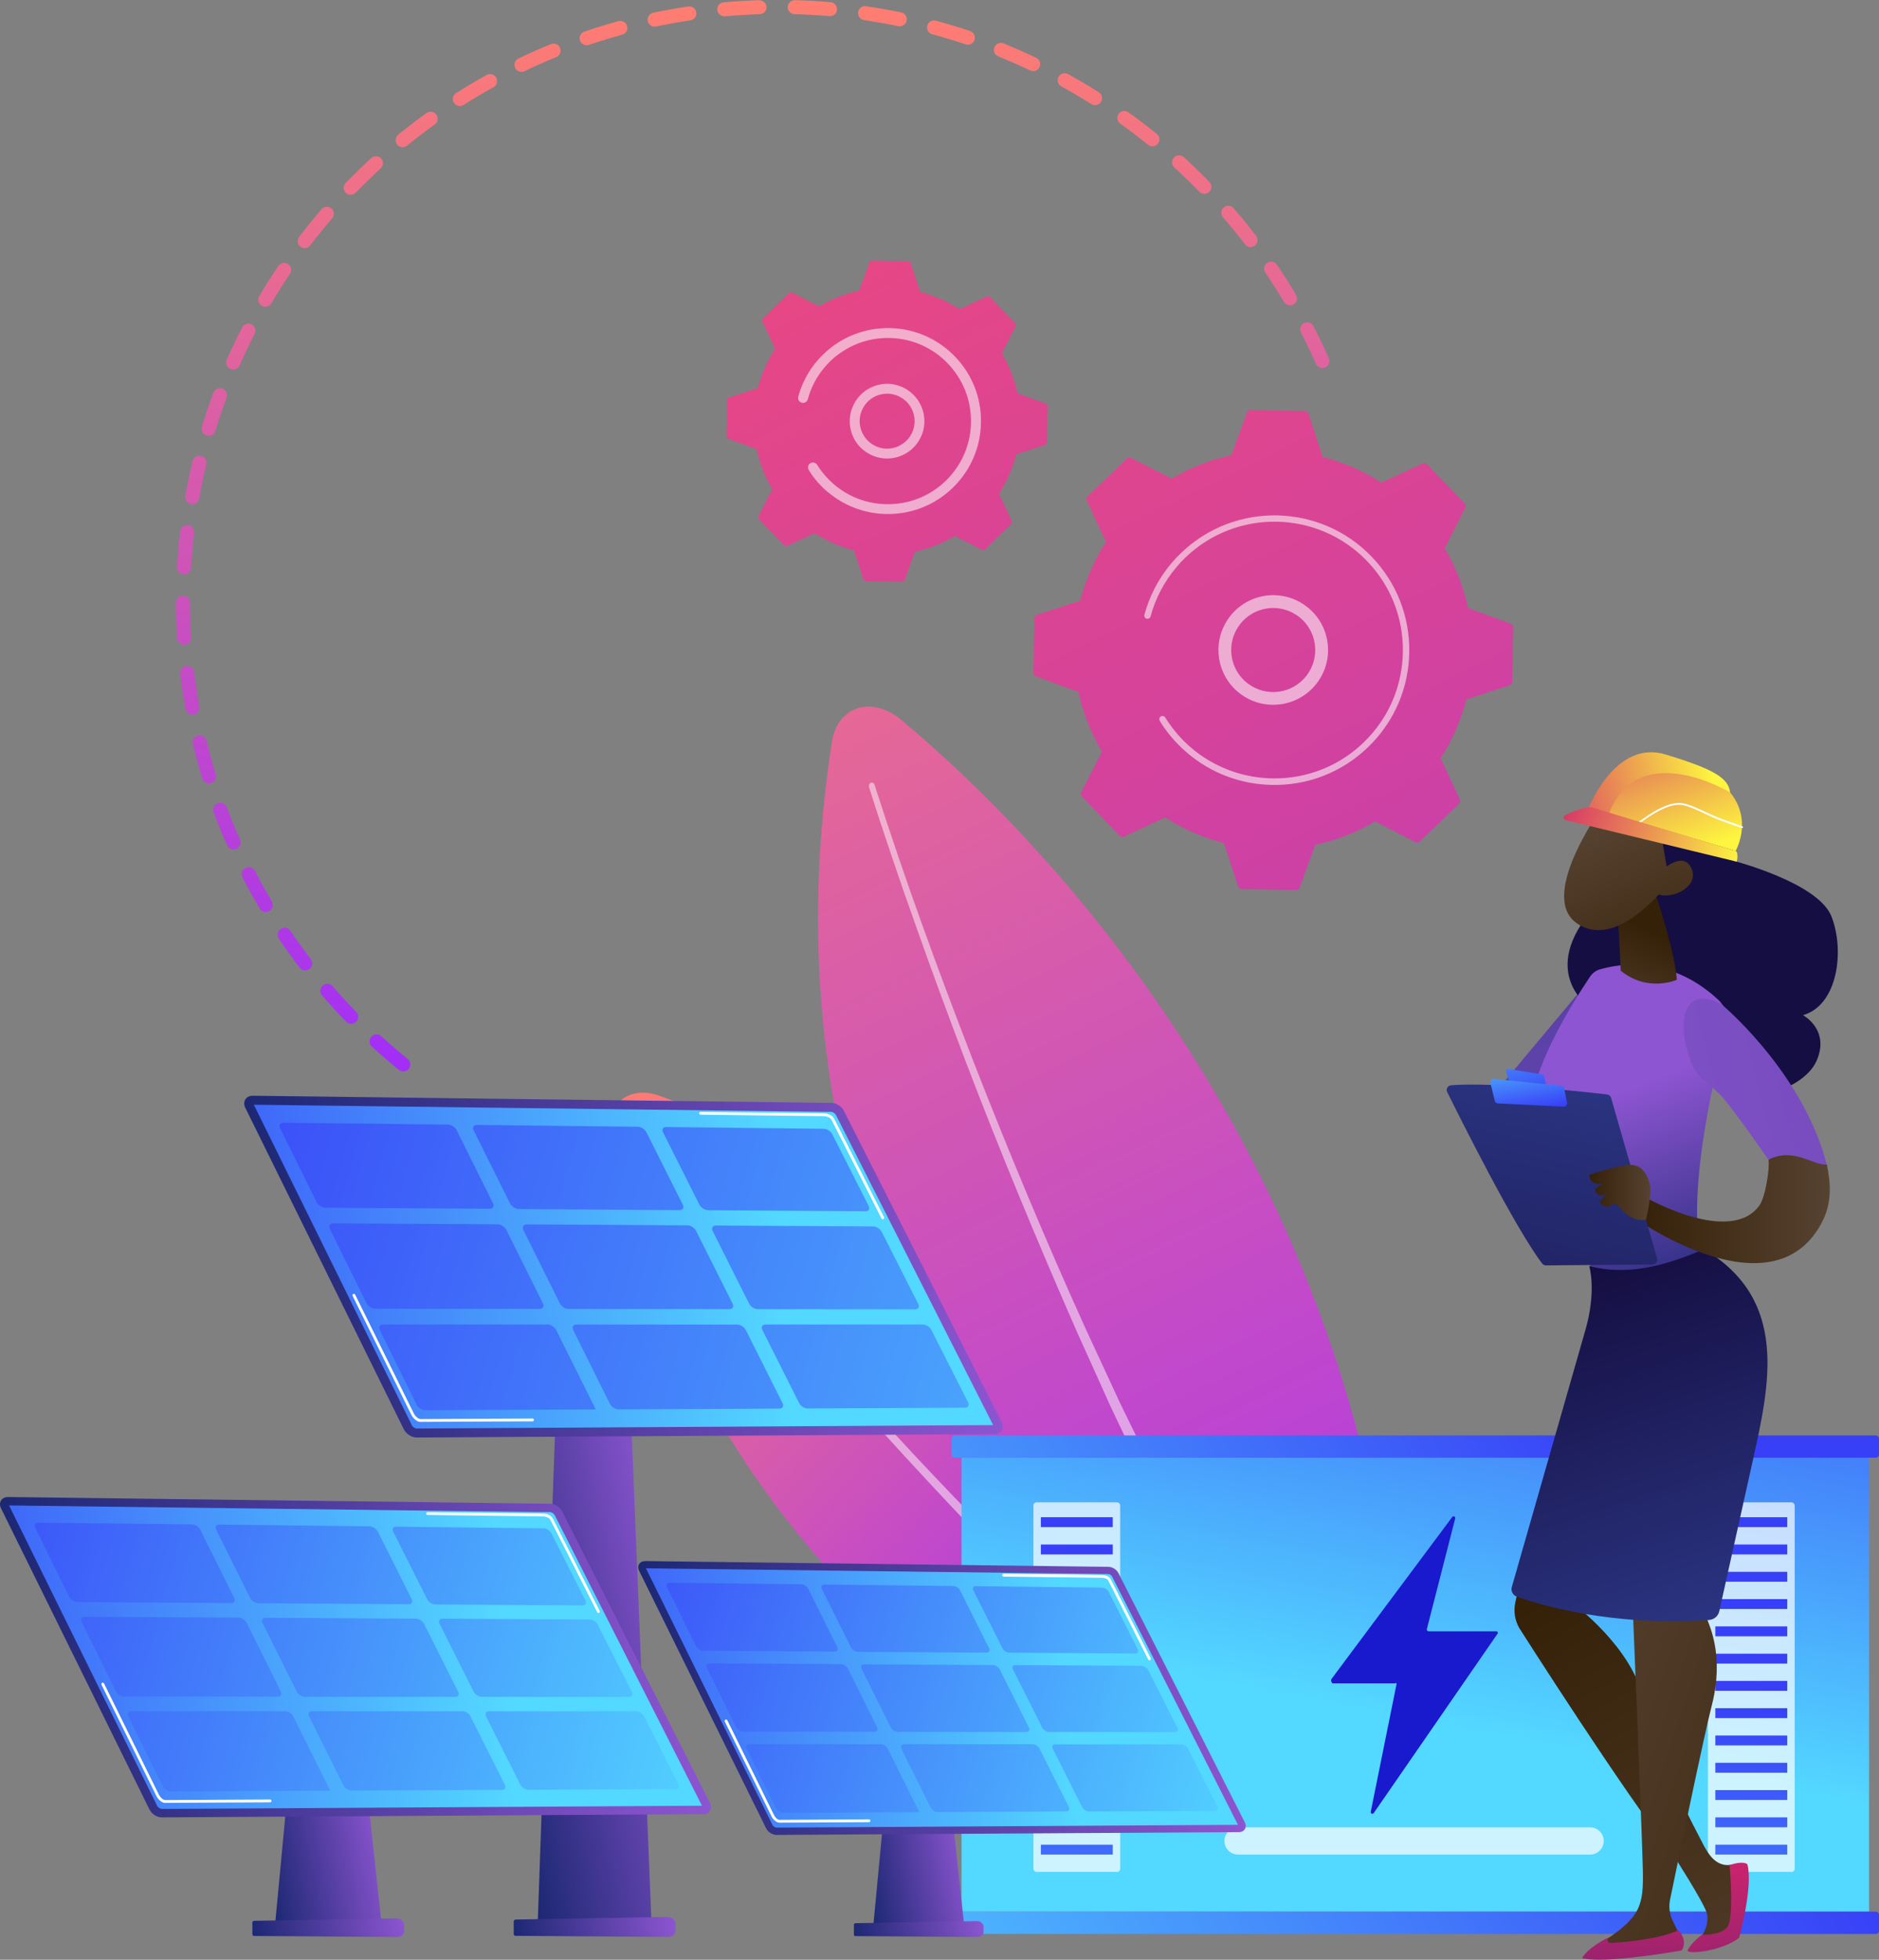 <?xml version="1.0" encoding="UTF-8"?><svg id="Layer_2" xmlns="http://www.w3.org/2000/svg" xmlns:xlink="http://www.w3.org/1999/xlink" viewBox="0 0 267.88 279.31"><rect x="0" y="0" width="267.88" height="279.31" fill="#808080" stroke="none"/><defs><style>.cls-1{fill:url(#linear-gradient);}.cls-2,.cls-3,.cls-4,.cls-5{fill:#fff;}.cls-6{fill:#1919ce;}.cls-7{fill:url(#linear-gradient-8);}.cls-8{fill:url(#linear-gradient-9);}.cls-9{fill:url(#linear-gradient-3);}.cls-10{fill:url(#linear-gradient-4);}.cls-11{fill:url(#linear-gradient-2);}.cls-12{fill:url(#linear-gradient-6);}.cls-13{fill:url(#linear-gradient-7);}.cls-14{fill:url(#linear-gradient-5);}.cls-15{fill:url(#linear-gradient-59);}.cls-16{fill:url(#linear-gradient-57);}.cls-17{fill:url(#linear-gradient-58);}.cls-18{fill:url(#linear-gradient-55);}.cls-19{fill:url(#linear-gradient-56);}.cls-20{fill:url(#linear-gradient-53);}.cls-21{fill:url(#linear-gradient-54);}.cls-22{fill:url(#linear-gradient-51);}.cls-23{fill:url(#linear-gradient-52);}.cls-24{fill:url(#linear-gradient-50);}.cls-25{fill:url(#linear-gradient-70);}.cls-26{fill:url(#linear-gradient-68);}.cls-27{fill:url(#linear-gradient-67);}.cls-28{fill:url(#linear-gradient-69);}.cls-29{fill:url(#linear-gradient-64);}.cls-30{fill:url(#linear-gradient-63);}.cls-31{fill:url(#linear-gradient-66);}.cls-32{fill:url(#linear-gradient-65);}.cls-33{fill:url(#linear-gradient-60);}.cls-34{fill:url(#linear-gradient-62);}.cls-35{fill:url(#linear-gradient-61);}.cls-36{fill:url(#linear-gradient-41);}.cls-37{fill:url(#linear-gradient-40);}.cls-38{fill:url(#linear-gradient-43);}.cls-39{fill:url(#linear-gradient-42);}.cls-40{fill:url(#linear-gradient-45);}.cls-41{fill:url(#linear-gradient-46);}.cls-42{fill:url(#linear-gradient-44);}.cls-43{fill:url(#linear-gradient-49);}.cls-44{fill:url(#linear-gradient-47);}.cls-45{fill:url(#linear-gradient-48);}.cls-46{fill:url(#linear-gradient-14);}.cls-47{fill:url(#linear-gradient-18);}.cls-48{fill:url(#linear-gradient-22);}.cls-49{fill:url(#linear-gradient-20);}.cls-50{fill:url(#linear-gradient-21);}.cls-51{fill:url(#linear-gradient-23);}.cls-52{fill:url(#linear-gradient-15);}.cls-53{fill:url(#linear-gradient-19);}.cls-54{fill:url(#linear-gradient-16);}.cls-55{fill:url(#linear-gradient-17);}.cls-56{fill:url(#linear-gradient-13);}.cls-57{fill:url(#linear-gradient-12);}.cls-58{fill:url(#linear-gradient-10);}.cls-59{fill:url(#linear-gradient-11);}.cls-60{fill:url(#linear-gradient-27);}.cls-61{fill:url(#linear-gradient-24);}.cls-62{fill:url(#linear-gradient-26);}.cls-63{fill:url(#linear-gradient-38);}.cls-64{fill:url(#linear-gradient-35);}.cls-65{fill:url(#linear-gradient-37);}.cls-66{fill:url(#linear-gradient-34);}.cls-67{fill:url(#linear-gradient-39);}.cls-68{fill:url(#linear-gradient-36);}.cls-69{fill:url(#linear-gradient-25);}.cls-70{fill:url(#linear-gradient-28);}.cls-71{fill:url(#linear-gradient-29);}.cls-72{fill:url(#linear-gradient-33);}.cls-73{fill:url(#linear-gradient-30);}.cls-74{fill:url(#linear-gradient-32);}.cls-75{fill:url(#linear-gradient-31);}.cls-3{opacity:.56;}.cls-4{opacity:.5;}.cls-5{opacity:.7;}</style><linearGradient id="linear-gradient" x1="-3356.83" y1="-697.8" x2="-3359.27" y2="-578.11" gradientTransform="translate(2901.69 -1795.85) rotate(-46.47)" gradientUnits="userSpaceOnUse"><stop offset="0" stop-color="#ff7e71"/><stop offset="1" stop-color="#a22ef8"/></linearGradient><linearGradient id="linear-gradient-2" x1="-2759.16" y1="-255.89" x2="-2756.2" y2="-524.03" gradientTransform="translate(2783.78 -729.35) rotate(-26.61)" gradientUnits="userSpaceOnUse"><stop offset="0" stop-color="#a22ef8"/><stop offset="1" stop-color="#ff7e71"/></linearGradient><linearGradient id="linear-gradient-3" x1="200.88" y1="244.81" x2="216.43" y2="162.8" gradientUnits="userSpaceOnUse"><stop offset="0" stop-color="#53d8ff"/><stop offset="1" stop-color="#3840f7"/></linearGradient><linearGradient id="linear-gradient-4" x1="90.71" y1="267.19" x2="224.86" y2="193.49" xlink:href="#linear-gradient-3"/><linearGradient id="linear-gradient-5" x1="119.35" y1="319.32" x2="253.5" y2="245.62" xlink:href="#linear-gradient-3"/><linearGradient id="linear-gradient-6" x1="150.68" y1="317.89" x2="152.8" y2="242.6" xlink:href="#linear-gradient-3"/><linearGradient id="linear-gradient-7" x1="150.79" y1="317.9" x2="152.91" y2="242.6" xlink:href="#linear-gradient-3"/><linearGradient id="linear-gradient-8" x1="150.89" y1="317.9" x2="153.02" y2="242.6" xlink:href="#linear-gradient-3"/><linearGradient id="linear-gradient-9" x1="151" y1="317.9" x2="153.12" y2="242.61" xlink:href="#linear-gradient-3"/><linearGradient id="linear-gradient-10" x1="151.11" y1="317.9" x2="153.23" y2="242.61" xlink:href="#linear-gradient-3"/><linearGradient id="linear-gradient-11" x1="151.22" y1="317.91" x2="153.34" y2="242.61" xlink:href="#linear-gradient-3"/><linearGradient id="linear-gradient-12" x1="151.33" y1="317.91" x2="153.45" y2="242.62" xlink:href="#linear-gradient-3"/><linearGradient id="linear-gradient-13" x1="151.44" y1="317.91" x2="153.56" y2="242.62" xlink:href="#linear-gradient-3"/><linearGradient id="linear-gradient-14" x1="151.55" y1="317.92" x2="153.67" y2="242.62" xlink:href="#linear-gradient-3"/><linearGradient id="linear-gradient-15" x1="151.66" y1="317.92" x2="153.78" y2="242.62" xlink:href="#linear-gradient-3"/><linearGradient id="linear-gradient-16" x1="151.77" y1="317.92" x2="153.89" y2="242.63" xlink:href="#linear-gradient-3"/><linearGradient id="linear-gradient-17" x1="151.88" y1="317.93" x2="154" y2="242.63" xlink:href="#linear-gradient-3"/><linearGradient id="linear-gradient-18" x1="151.99" y1="317.93" x2="154.11" y2="242.63" xlink:href="#linear-gradient-3"/><linearGradient id="linear-gradient-19" x1="246.83" y1="317.89" x2="248.95" y2="242.6" xlink:href="#linear-gradient-3"/><linearGradient id="linear-gradient-20" x1="246.94" y1="317.9" x2="249.06" y2="242.6" xlink:href="#linear-gradient-3"/><linearGradient id="linear-gradient-21" x1="247.05" y1="317.9" x2="249.17" y2="242.6" xlink:href="#linear-gradient-3"/><linearGradient id="linear-gradient-22" x1="247.16" y1="317.9" x2="249.28" y2="242.61" xlink:href="#linear-gradient-3"/><linearGradient id="linear-gradient-23" x1="247.27" y1="317.9" x2="249.39" y2="242.61" xlink:href="#linear-gradient-3"/><linearGradient id="linear-gradient-24" x1="247.38" y1="317.91" x2="249.5" y2="242.61" xlink:href="#linear-gradient-3"/><linearGradient id="linear-gradient-25" x1="247.49" y1="317.91" x2="249.61" y2="242.62" xlink:href="#linear-gradient-3"/><linearGradient id="linear-gradient-26" x1="247.6" y1="317.91" x2="249.72" y2="242.62" xlink:href="#linear-gradient-3"/><linearGradient id="linear-gradient-27" x1="247.7" y1="317.92" x2="249.83" y2="242.62" xlink:href="#linear-gradient-3"/><linearGradient id="linear-gradient-28" x1="247.81" y1="317.92" x2="249.94" y2="242.62" xlink:href="#linear-gradient-3"/><linearGradient id="linear-gradient-29" x1="247.92" y1="317.92" x2="250.04" y2="242.63" xlink:href="#linear-gradient-3"/><linearGradient id="linear-gradient-30" x1="248.03" y1="317.93" x2="250.15" y2="242.63" xlink:href="#linear-gradient-3"/><linearGradient id="linear-gradient-31" x1="248.14" y1="317.93" x2="250.26" y2="242.63" xlink:href="#linear-gradient-3"/><linearGradient id="linear-gradient-32" x1="2641.54" y1="-3535.02" x2="2402.77" y2="-3639.85" gradientTransform="translate(-4045.78 1231.71) rotate(40.3)" gradientUnits="userSpaceOnUse"><stop offset="0" stop-color="#a737d5"/><stop offset="1" stop-color="#ef497a"/></linearGradient><linearGradient id="linear-gradient-33" x1="2614.25" y1="-3508.58" x2="2375.47" y2="-3613.41" xlink:href="#linear-gradient-32"/><linearGradient id="linear-gradient-34" x1="-4930.54" y1="229.45" x2="-4900.68" y2="235.96" gradientTransform="translate(-4832.41) rotate(-180) scale(1 -1)" gradientUnits="userSpaceOnUse"><stop offset="0" stop-color="#8d55d1"/><stop offset="1" stop-color="#1c2873"/></linearGradient><linearGradient id="linear-gradient-35" x1="-4928.33" y1="272.32" x2="-4905.96" y2="277.2" xlink:href="#linear-gradient-34"/><linearGradient id="linear-gradient-36" x1="-4943.74" y1="178.7" x2="-4844.2" y2="185.72" gradientTransform="translate(-4832.41) rotate(-180) scale(1 -1)" xlink:href="#linear-gradient-3"/><linearGradient id="linear-gradient-37" x1="-4975.38" y1="180.53" x2="-4867.23" y2="180.53" xlink:href="#linear-gradient-34"/><linearGradient id="linear-gradient-38" x1="15.91" y1="160.66" x2="206.05" y2="213.39" gradientUnits="userSpaceOnUse"><stop offset="0" stop-color="#3840f7"/><stop offset="1" stop-color="#53d8ff"/></linearGradient><linearGradient id="linear-gradient-39" x1="-4969.68" y1="260.92" x2="-4954.6" y2="264.21" xlink:href="#linear-gradient-34"/><linearGradient id="linear-gradient-40" x1="-4972.33" y1="273.07" x2="-4954.42" y2="276.98" xlink:href="#linear-gradient-34"/><linearGradient id="linear-gradient-41" x1="-4984.67" y1="240.54" x2="-4904.95" y2="246.16" gradientTransform="translate(-4832.41) rotate(-180) scale(1 -1)" xlink:href="#linear-gradient-3"/><linearGradient id="linear-gradient-42" x1="-5010" y1="242" x2="-4923.4" y2="242" xlink:href="#linear-gradient-34"/><linearGradient id="linear-gradient-43" x1="75.86" y1="226.09" x2="182.27" y2="255.6" xlink:href="#linear-gradient-38"/><linearGradient id="linear-gradient-44" x1="-4886.58" y1="258.34" x2="-4868.93" y2="262.19" xlink:href="#linear-gradient-34"/><linearGradient id="linear-gradient-45" x1="-4889.68" y1="272.56" x2="-4868.71" y2="277.13" xlink:href="#linear-gradient-34"/><linearGradient id="linear-gradient-46" x1="-4904.12" y1="234.48" x2="-4810.82" y2="241.06" gradientTransform="translate(-4832.41) rotate(-180) scale(1 -1)" xlink:href="#linear-gradient-3"/><linearGradient id="linear-gradient-47" x1="-4933.77" y1="236.19" x2="-4832.41" y2="236.19" xlink:href="#linear-gradient-34"/><linearGradient id="linear-gradient-48" x1="-17.45" y1="217.62" x2="106.92" y2="252.11" xlink:href="#linear-gradient-38"/><linearGradient id="linear-gradient-49" x1="107.31" y1="0" x2="107.31" y2="152.7" gradientTransform="matrix(1, 0, 0, 1, 0, 0)" xlink:href="#linear-gradient"/><linearGradient id="linear-gradient-50" x1="-916.65" y1="192.56" x2="-621.69" y2="117" gradientTransform="translate(-70.15 -602.43) rotate(-122.56) scale(1 -1)" xlink:href="#linear-gradient-34"/><linearGradient id="linear-gradient-51" x1="-3171.48" y1="804.18" x2="-3305.22" y2="828.8" gradientTransform="translate(16104.69 1900.71) rotate(17.57)" gradientUnits="userSpaceOnUse"><stop offset="0" stop-color="#2b3582"/><stop offset="1" stop-color="#150e42"/></linearGradient><linearGradient id="linear-gradient-52" x1="8257.12" y1="962.34" x2="8241.08" y2="991.84" gradientTransform="translate(8545.7 229.12) rotate(-172.84) scale(1 -1)" xlink:href="#linear-gradient-34"/><linearGradient id="linear-gradient-53" x1="-15495.72" y1="2884.78" x2="-15493.71" y2="2870.49" gradientTransform="translate(15914.14 1704.39) rotate(16.22)" gradientUnits="userSpaceOnUse"><stop offset="0" stop-color="#564230"/><stop offset="1" stop-color="#352008"/></linearGradient><linearGradient id="linear-gradient-54" x1="-15673.63" y1="3092.04" x2="-15654.8" y2="3113.69" gradientTransform="translate(16104.69 1900.71) rotate(17.57)" gradientUnits="userSpaceOnUse"><stop offset="0" stop-color="#564230"/><stop offset="1" stop-color="#352008"/></linearGradient><linearGradient id="linear-gradient-55" x1="-15640.45" y1="3060.93" x2="-15665.16" y2="3090.3" xlink:href="#linear-gradient-51"/><linearGradient id="linear-gradient-56" x1="-15668.93" y1="3087.95" x2="-15650.1" y2="3109.59" xlink:href="#linear-gradient-54"/><linearGradient id="linear-gradient-57" x1="8367.02" y1="353.03" x2="8405.76" y2="284.65" gradientTransform="translate(8628.56 21.79) rotate(-179.46) scale(1 -1)" gradientUnits="userSpaceOnUse"><stop offset="0" stop-color="#564230"/><stop offset="1" stop-color="#352008"/></linearGradient><linearGradient id="linear-gradient-58" x1="8412.15" y1="303.01" x2="8344.46" y2="324.66" gradientTransform="translate(8628.56 21.79) rotate(-179.46) scale(1 -1)" xlink:href="#linear-gradient-54"/><linearGradient id="linear-gradient-59" x1="8384.36" y1="289.54" x2="8401.73" y2="239.15" gradientTransform="translate(8628.56 21.79) rotate(-179.46) scale(1 -1)" xlink:href="#linear-gradient-51"/><linearGradient id="linear-gradient-60" x1="8316.27" y1="1665.16" x2="8331.26" y2="1646.52" gradientTransform="translate(8668.56 1070.01) rotate(-162.26) scale(1 -1)" gradientUnits="userSpaceOnUse"><stop offset="0" stop-color="#fdf53f"/><stop offset="1" stop-color="#d93c65"/></linearGradient><linearGradient id="linear-gradient-61" x1="8316.8" y1="1652.03" x2="8337.59" y2="1664.43" xlink:href="#linear-gradient-60"/><linearGradient id="linear-gradient-62" x1="8308.75" y1="1663.68" x2="8334.2" y2="1663.68" xlink:href="#linear-gradient-60"/><linearGradient id="linear-gradient-63" x1="-825.17" y1="166.93" x2="-530.21" y2="91.37" gradientTransform="translate(1027.48)" xlink:href="#linear-gradient-34"/><linearGradient id="linear-gradient-64" x1="-1658.2" y1="172.34" x2="-1630.56" y2="172.34" gradientTransform="translate(-1397.35) rotate(-180) scale(1 -1)" gradientUnits="userSpaceOnUse"><stop offset="0" stop-color="#564230"/><stop offset="1" stop-color="#352008"/></linearGradient><linearGradient id="linear-gradient-65" x1="-1622.08" y1="152.96" x2="-1606.68" y2="217.15" gradientTransform="translate(-1397.35) rotate(-180) scale(1 -1)" xlink:href="#linear-gradient-51"/><linearGradient id="linear-gradient-66" x1="-1612.44" y1="142.84" x2="-1615.72" y2="157.25" gradientTransform="translate(-1397.35) rotate(-180) scale(1 -1)" xlink:href="#linear-gradient-3"/><linearGradient id="linear-gradient-67" x1="-1614.15" y1="148.89" x2="-1615.72" y2="158.3" gradientTransform="translate(-1397.35) rotate(-180) scale(1 -1)" xlink:href="#linear-gradient-3"/><linearGradient id="linear-gradient-68" x1="-1632.64" y1="169.94" x2="-1623.91" y2="169.94" gradientTransform="translate(-1397.35) rotate(-180) scale(1 -1)" xlink:href="#linear-gradient-54"/><linearGradient id="linear-gradient-69" x1="280.44" y1="334.41" x2="278.13" y2="369.8" gradientTransform="translate(-110.91 12.37) rotate(-14.4)" gradientUnits="userSpaceOnUse"><stop offset="0" stop-color="#cb236d"/><stop offset="1" stop-color="#4c246d"/></linearGradient><linearGradient id="linear-gradient-70" x1="233.6" y1="266.06" x2="231.29" y2="301.45" gradientTransform="matrix(1, 0, 0, 1, 0, 0)" xlink:href="#linear-gradient-69"/></defs><g id="Layer_1-2"><g><g><g><path class="cls-1" d="M94.09,156.19c-2.02-.74-3.99-.57-5.33,.45-1.34,1.02-1.9,2.77-1.51,4.75,14.11,72.54,78.01,99.4,101.56,106.94,2.1,.67,4.1,.36,5.36-.84,1.26-1.2,1.63-3.14,.99-5.22-21.97-71.18-79.66-98.29-101.06-106.08Z"/><path class="cls-4" d="M93.02,164.95c1.74,2.28,3.51,4.54,5.3,6.78l2.69,3.36,2.72,3.33c3.62,4.44,7.32,8.83,11.06,13.18,7.48,8.7,15.21,17.18,23.11,25.5l5.98,6.18c2.01,2.05,4.07,4.05,6.1,6.07l3.06,3.03,3.13,2.95,3.13,2.95c1.05,.98,2.07,1.99,3.15,2.93l6.43,5.73,1.61,1.43,1.65,1.38,3.3,2.77,3.3,2.77,.83,.69,.85,.66,1.7,1.32,6.82,5.29c.46,.35,1.11,.27,1.47-.19,.35-.46,.27-1.11-.19-1.47,0,0-.01,0-.02-.01l-.03-.02c-9.2-6.76-18.1-13.96-26.63-21.58-1.09-.93-2.12-1.92-3.18-2.88l-3.15-2.91-3.15-2.91-3.09-2.98c-2.05-2-4.13-3.97-6.15-5.99l-6.04-6.1c-7.99-8.2-15.73-16.65-23.27-25.27-7.53-8.63-14.88-17.43-21.87-26.49h0c-.14-.18-.39-.21-.56-.08-.17,.13-.21,.39-.07,.56Z"/></g><g><path class="cls-11" d="M128.51,102.61c-1.99-1.66-4.3-2.28-6.24-1.67-1.94,.61-3.3,2.38-3.67,4.78-13.73,88.27,47.9,145.04,71.57,163.28,2.11,1.63,4.51,2.09,6.44,1.24,1.92-.85,3.14-2.91,3.26-5.52,4.24-89.95-50.23-144.45-71.36-162.1Z"/><path class="cls-4" d="M123.86,112.08c1.04,3.31,2.13,6.6,3.24,9.88l1.68,4.92,1.73,4.9c2.3,6.54,4.71,13.04,7.17,19.52,4.94,12.95,10.26,25.76,15.83,38.46l4.27,9.48c.35,.79,.72,1.58,1.09,2.36l1.12,2.35,2.24,4.7,2.24,4.69,2.35,4.64,2.35,4.64c.79,1.54,1.54,3.11,2.39,4.62l4.96,9.15,1.24,2.29,1.31,2.25,2.63,4.5,2.63,4.5,.66,1.12,.7,1.1,1.4,2.2,5.6,8.79c.31,.49,.96,.63,1.45,.32s.63-.96,.32-1.45h0s-.02-.05-.02-.05l-5.65-8.68-1.41-2.17-.7-1.09-.66-1.11-2.66-4.45-2.66-4.45-1.33-2.23-1.26-2.27-5.03-9.07c-.86-1.5-1.62-3.06-2.42-4.59l-2.39-4.6-2.39-4.61-2.28-4.66-2.28-4.66-1.14-2.33c-.38-.77-.76-1.56-1.11-2.34l-4.36-9.42c-5.71-12.61-11.04-25.39-16.07-38.3-5.01-12.91-9.75-25.93-13.97-39.11h0c-.07-.22-.29-.33-.5-.26-.21,.07-.33,.29-.26,.5Z"/></g></g><g><g><rect class="cls-9" x="137.08" y="207.76" width="129.38" height="64.69"/><g><rect class="cls-10" x="135.67" y="204.58" width="132.21" height="3.18" rx=".44" ry=".44"/><rect class="cls-14" x="135.67" y="272.45" width="132.21" height="3.18" rx=".44" ry=".44"/></g></g><g><g><rect class="cls-5" x="147.33" y="214.12" width="12.37" height="52.67" rx=".44" ry=".44"/><g><rect class="cls-12" x="148.39" y="216.24" width="10.25" height="1.41"/><rect class="cls-13" x="148.39" y="220.13" width="10.25" height="1.41"/><rect class="cls-7" x="148.39" y="224.02" width="10.25" height="1.41"/><rect class="cls-8" x="148.39" y="227.91" width="10.25" height="1.41"/><rect class="cls-58" x="148.39" y="231.8" width="10.25" height="1.41"/><rect class="cls-59" x="148.39" y="235.69" width="10.25" height="1.41"/><rect class="cls-57" x="148.39" y="239.57" width="10.25" height="1.41"/><rect class="cls-56" x="148.39" y="243.46" width="10.25" height="1.41"/><rect class="cls-46" x="148.39" y="247.35" width="10.25" height="1.41"/><rect class="cls-52" x="148.39" y="251.24" width="10.25" height="1.41"/><rect class="cls-54" x="148.39" y="255.13" width="10.25" height="1.41"/><rect class="cls-55" x="148.39" y="259.02" width="10.25" height="1.41"/><rect class="cls-47" x="148.39" y="262.91" width="10.25" height="1.41"/></g></g><g><rect class="cls-5" x="243.49" y="214.12" width="12.37" height="52.67" rx=".44" ry=".44"/><g><rect class="cls-53" x="244.55" y="216.24" width="10.25" height="1.41"/><rect class="cls-49" x="244.55" y="220.13" width="10.25" height="1.41"/><rect class="cls-50" x="244.55" y="224.02" width="10.25" height="1.41"/><rect class="cls-48" x="244.55" y="227.91" width="10.25" height="1.41"/><rect class="cls-51" x="244.55" y="231.8" width="10.25" height="1.41"/><rect class="cls-61" x="244.55" y="235.69" width="10.25" height="1.41"/><rect class="cls-69" x="244.55" y="239.57" width="10.25" height="1.41"/><rect class="cls-62" x="244.55" y="243.46" width="10.25" height="1.41"/><rect class="cls-60" x="244.55" y="247.35" width="10.25" height="1.41"/><rect class="cls-70" x="244.55" y="251.24" width="10.25" height="1.41"/><rect class="cls-71" x="244.55" y="255.13" width="10.25" height="1.41"/><rect class="cls-73" x="244.55" y="259.02" width="10.25" height="1.41"/><rect class="cls-75" x="244.55" y="262.91" width="10.25" height="1.41"/></g></g></g><path class="cls-6" d="M213.52,232.61c-.04-.08-.12-.11-.21-.11h-9.66c-.07,0-.14-.05-.19-.11-.04-.06-.06-.14-.04-.21l4.04-15.76c.03-.11-.03-.23-.13-.28-.1-.05-.23-.02-.29,.07l-17.22,23.09c-.05,.07-.06,.29-.02,.37,.04,.08,.12,.25,.21,.25h8.86c.07,0,.14-.09,.18-.04,.05,.06,.06,.07,.05,.14l-3.68,18.22c-.02,.11,.04,.21,.14,.25,.1,.04,.22,0,.29-.09l17.65-25.56c.05-.07,.06-.16,.01-.24Z"/><path class="cls-5" d="M228.64,262.38c0,1.07-.87,1.94-1.94,1.94h-50.2c-1.07,0-1.94-.87-1.94-1.94h0c0-1.07,.87-1.94,1.94-1.94h50.2c1.07,0,1.94,.87,1.94,1.94h0Z"/></g><g><g><path class="cls-74" d="M147.32,95.89c0,.23,.14,.43,.35,.51l6.09,2.23c.63,2.96,1.75,5.84,3.34,8.52l-2.95,5.77c-.1,.2-.07,.45,.09,.61l5.39,5.6c.16,.16,.4,.21,.61,.11l5.88-2.73c2.62,1.69,5.45,2.91,8.38,3.66l2,6.17c.07,.22,.27,.36,.5,.37l7.77,.15c.23,0,.43-.14,.51-.35l2.23-6.09c2.96-.63,5.84-1.75,8.52-3.34l5.77,2.95c.2,.1,.45,.07,.61-.09l5.6-5.39c.16-.16,.21-.4,.11-.61l-2.73-5.88c1.69-2.62,2.91-5.45,3.66-8.38l6.17-2c.22-.07,.36-.27,.37-.5l.15-7.77c0-.23-.14-.43-.35-.51l-6.09-2.23c-.63-2.96-1.75-5.84-3.34-8.52l2.95-5.77c.1-.2,.07-.45-.09-.61l-5.39-5.6c-.16-.16-.4-.21-.61-.11l-5.88,2.73c-2.62-1.69-5.45-2.91-8.38-3.66l-2-6.17c-.07-.22-.27-.36-.5-.37l-7.77-.15c-.23,0-.43,.14-.51,.35l-2.23,6.09c-2.96,.63-5.84,1.75-8.52,3.34l-5.77-2.95c-.2-.1-.45-.07-.61,.09l-5.6,5.39c-.16,.16-.21,.4-.11,.61l2.73,5.88c-1.69,2.62-2.91,5.45-3.66,8.38l-6.17,2c-.22,.07-.36,.27-.37,.5l-.15,7.77Z"/><path class="cls-3" d="M176.46,98.6c-2.91-2.46-3.65-6.76-1.57-10.09,2.28-3.66,7.11-4.78,10.76-2.5,1.77,1.1,3.01,2.83,3.48,4.86,.47,2.03,.13,4.13-.98,5.9-2.28,3.66-7.11,4.78-10.76,2.5-.33-.21-.64-.43-.93-.68Zm8.94-10.52c-.22-.19-.46-.37-.72-.52-2.8-1.75-6.51-.89-8.25,1.92-1.75,2.8-.89,6.51,1.92,8.25,2.8,1.75,6.51,.89,8.25-1.92,.85-1.36,1.11-2.97,.75-4.52-.29-1.27-.98-2.38-1.95-3.21Z"/><path class="cls-3" d="M169.28,107.32c-.5-.42-.98-.87-1.44-1.35h0c-.14-.15-.29-.3-.43-.46-.69-.76-1.32-1.58-1.87-2.44,0-.01-.02-.02-.02-.04-.02-.03-.04-.07-.06-.1-.04-.06-.08-.13-.12-.2-.11-.17-.08-.39,.04-.53,.03-.04,.07-.07,.11-.09,.21-.13,.49-.07,.63,.15,.68,1.1,1.49,2.14,2.39,3.08,4.5,4.67,10.9,6.43,16.83,5.24,3.3-.66,6.45-2.24,9.05-4.75,.46-.44,.89-.9,1.29-1.37,2.72-3.2,4.23-7.21,4.32-11.47,.09-4.89-1.72-9.52-5.12-13.04-7-7.27-18.61-7.49-25.88-.49-.45,.43-.87,.88-1.27,1.36-1.73,2.04-3,4.44-3.7,7.03-.02,.07-.05,.13-.09,.18-.11,.13-.29,.19-.47,.15-.24-.07-.39-.32-.32-.56,.74-2.72,2.06-5.24,3.88-7.38,.42-.5,.87-.97,1.34-1.42,7.63-7.35,19.82-7.12,27.17,.51,3.56,3.7,5.47,8.56,5.37,13.69-.08,4.47-1.68,8.67-4.53,12.04-.42,.5-.88,.98-1.35,1.44-3.7,3.56-8.56,5.47-13.69,5.37-4.47-.08-8.68-1.68-12.04-4.53Z"/></g><g><path class="cls-72" d="M103.57,62.19c0,.15,.09,.29,.23,.34l4.07,1.49c.42,1.98,1.17,3.91,2.23,5.7l-1.97,3.86c-.07,.14-.04,.3,.06,.41l3.61,3.75c.11,.11,.27,.14,.41,.08l3.93-1.82c1.75,1.13,3.65,1.95,5.61,2.45l1.34,4.13c.05,.14,.18,.24,.33,.25l5.2,.1c.15,0,.29-.09,.34-.23l1.49-4.07c1.98-.42,3.91-1.17,5.7-2.23l3.86,1.97c.14,.07,.3,.04,.41-.06l3.75-3.61c.11-.11,.14-.27,.08-.41l-1.82-3.93c1.13-1.75,1.95-3.65,2.45-5.61l4.13-1.34c.14-.05,.24-.18,.25-.33l.1-5.2c0-.15-.09-.29-.23-.34l-4.07-1.49c-.42-1.98-1.17-3.91-2.23-5.7l1.97-3.86c.07-.14,.04-.3-.06-.41l-3.61-3.75c-.11-.11-.27-.14-.41-.08l-3.93,1.82c-1.75-1.13-3.65-1.95-5.61-2.45l-1.34-4.13c-.05-.14-.18-.24-.33-.25l-5.2-.1c-.15,0-.29,.09-.34,.23l-1.49,4.07c-1.98,.42-3.91,1.17-5.7,2.23l-3.86-1.97c-.14-.07-.3-.04-.41,.06l-3.75,3.61c-.11,.11-.14,.27-.08,.41l1.82,3.93c-1.13,1.75-1.95,3.65-2.45,5.61l-4.13,1.34c-.14,.05-.24,.18-.25,.33l-.1,5.2Z"/><path class="cls-3" d="M123.01,64.08c-.87-.73-1.47-1.72-1.73-2.85-.32-1.38-.08-2.81,.67-4.02,1.55-2.49,4.84-3.26,7.33-1.7,2.49,1.56,3.26,4.84,1.7,7.33-.75,1.21-1.93,2.05-3.31,2.37-1.39,.32-2.81,.09-4.02-.67-.23-.14-.44-.3-.64-.46Zm5.99-7.04c-.14-.12-.3-.24-.46-.34-1.83-1.14-4.25-.58-5.39,1.25-.55,.89-.73,1.94-.49,2.96,.24,1.02,.86,1.88,1.74,2.44h0c.89,.55,1.94,.73,2.96,.49,1.02-.24,1.88-.86,2.44-1.74,1.04-1.67,.67-3.82-.79-5.06Z"/><path class="cls-3" d="M118.01,70.14c-.34-.29-.67-.6-.98-.92-.63-.65-1.19-1.36-1.67-2.13-.02-.03-.04-.07-.06-.1-.16-.27-.13-.6,.06-.83,.05-.06,.1-.1,.17-.14,.33-.2,.76-.1,.97,.23,.44,.71,.96,1.38,1.55,1.99h0s.06,.07,.1,.1c1.4,1.42,3.1,2.45,4.96,3.01,1.01,.31,2.07,.48,3.15,.51,0,0,.02,0,.03,0,.03,0,.05,0,.08,0,3.16,.06,6.16-1.12,8.44-3.31,.3-.28,.57-.58,.83-.89,1.76-2.07,2.74-4.67,2.79-7.42,.06-3.16-1.12-6.16-3.31-8.44-2.19-2.28-5.15-3.57-8.31-3.63-3.16-.06-6.16,1.12-8.44,3.31-.29,.28-.57,.57-.82,.88-1.12,1.32-1.94,2.88-2.39,4.55-.03,.1-.08,.19-.14,.27-.17,.2-.45,.3-.72,.22-.37-.1-.6-.49-.5-.86,.51-1.87,1.42-3.61,2.68-5.09,.29-.34,.6-.67,.92-.98,2.55-2.46,5.91-3.77,9.45-3.71,3.54,.07,6.84,1.51,9.3,4.06,2.46,2.55,3.77,5.9,3.7,9.45-.06,3.08-1.16,5.98-3.13,8.3-.29,.34-.6,.68-.93,.99-4.94,4.76-12.64,4.91-17.76,.57Z"/></g></g><g><g><g><polygon class="cls-66" points="76.65 274.35 92.89 274.35 89.47 189.72 79.64 189.72 76.65 274.35"/><path class="cls-64" d="M73.23,275.68c0,.12,.15,.22,.29,.22l21.77,.16c.49,0,1.02-.38,1.02-.87v-1.08c0-.24-.23-.47-.4-.64-.17-.17-.47-.26-.71-.26l-21.65,.37c-.14,0-.31,.1-.31,.21v1.88Z"/></g><g><g><g><path class="cls-68" d="M36.04,156.81l82.49,1.02c.46,0,1,.35,1.22,.78l22.49,44.36c.22,.43,.03,.78-.43,.79l-82.37,.49c-.49,0-1.06-.36-1.28-.8l-22.61-45.85c-.22-.44,0-.79,.49-.78Z"/><path class="cls-65" d="M57.58,203.73l-22.61-45.85c-.2-.41-.2-.85,.01-1.19,.21-.34,.61-.52,1.06-.52l82.49,1.02c.69,0,1.46,.5,1.78,1.13l22.49,44.36c.21,.42,.21,.85,0,1.19-.2,.33-.57,.52-1,.52l-82.37,.49h0c-.73,0-1.52-.5-1.85-1.16Zm61.59-44.83c-.11-.21-.44-.43-.65-.43l-82.33-1.02,22.54,45.71c.11,.23,.46,.44,.7,.44h0l82.16-.49-22.42-44.21Z"/></g><path class="cls-63" d="M94.99,160.63l22.45,.25c.46,0,1,.35,1.22,.78l5.17,10.2c.22,.43,.02,.77-.44,.77l-22.44-.15c-.47,0-1.02-.36-1.24-.79l-5.18-10.3c-.22-.43-.01-.77,.45-.77Zm-27.46,.48l5.18,10.41c.22,.44,.78,.79,1.26,.8l22.92,.15c.47,0,.67-.34,.45-.78l-5.18-10.31c-.22-.43-.77-.78-1.24-.79l-22.92-.26c-.48,0-.69,.34-.47,.78Zm-27.59-.3l5.19,10.52c.22,.44,.79,.8,1.28,.8l23.41,.15c.48,0,.69-.35,.47-.78l-5.19-10.42c-.22-.44-.78-.79-1.26-.8l-23.42-.26c-.49,0-.71,.35-.49,.79Zm61.66,14.64l5.2,10.35c.22,.43,.77,.79,1.24,.79l22.43,.02c.46,0,.65-.35,.43-.78l-5.19-10.25c-.22-.43-.76-.78-1.22-.78l-22.43-.13c-.47,0-.67,.35-.45,.78Zm-26.99-.14l5.21,10.46c.22,.44,.78,.79,1.26,.79l22.91,.02c.47,0,.67-.35,.45-.79l-5.2-10.36c-.22-.43-.77-.79-1.24-.79l-22.91-.13c-.48,0-.69,.35-.47,.79Zm-27.58-.15l5.22,10.57c.22,.44,.79,.8,1.28,.8l23.4,.02c.48,0,.69-.35,.47-.79l-5.21-10.47c-.22-.44-.78-.79-1.26-.8l-23.41-.13c-.49,0-.71,.35-.49,.79Zm61.67,14.41l5.22,10.39c.22,.44,.77,.79,1.24,.78l22.41-.11c.46,0,.65-.35,.43-.79l-5.22-10.29c-.22-.43-.77-.78-1.22-.78h-22.42c-.47,0-.67,.35-.45,.79Zm-26.98,0l5.23,10.51c.22,.44,.78,.8,1.26,.79l22.9-.11c.47,0,.67-.36,.45-.79l-5.23-10.4c-.22-.43-.77-.79-1.24-.79h-22.9c-.48,0-.69,.35-.47,.79Zm-27.57,0l5.24,10.62c.22,.45,.79,.8,1.28,.8l24.26-.11-5.63-11.31c-.22-.44-.78-.8-1.26-.8h-23.4c-.49,0-.7,.36-.49,.8Z"/></g><path class="cls-2" d="M59.97,202.66c-.57,0-1.11-.56-1.36-1.08l-8.34-16.89c-.05-.1,0-.22,.09-.27,.1-.05,.22,0,.27,.09l8.34,16.89c.2,.41,.62,.85,1,.85h0l15.95-.08h0c.11,0,.2,.09,.2,.2,0,.11-.09,.2-.2,.2l-15.95,.08h0Z"/><path class="cls-2" d="M125.85,173.77c-.07,0-.14-.04-.18-.11l-7.12-14.06c-.17-.33-.71-.51-1.13-.52l-17.54-.21c-.11,0-.2-.09-.2-.2,0-.11,.09-.2,.2-.2h0l17.54,.21c.54,0,1.23,.24,1.49,.74l7.12,14.06c.05,.1,.01,.22-.09,.27-.03,.01-.06,.02-.09,.02Z"/></g></g><g><g><polygon class="cls-67" points="124.48 274.69 137.49 274.69 134.75 249.36 126.88 249.36 124.48 274.69"/><path class="cls-37" d="M121.74,275.76c0,.1,.12,.18,.23,.18l17.43,.13c.39,0,.82-.31,.82-.69v-.86c0-.19-.18-.38-.32-.51-.14-.14-.38-.21-.57-.21l-17.34,.3c-.11,0-.25,.08-.25,.17v1.5Z"/></g><g><g><g><path class="cls-36" d="M91.97,223.01l66.06,.82c.37,0,.8,.28,.98,.62l18.01,35.52c.18,.35,.02,.63-.34,.63l-65.96,.4c-.39,0-.85-.29-1.03-.64l-18.11-36.72c-.17-.35,0-.63,.39-.63Z"/><path class="cls-39" d="M109.22,260.58l-18.11-36.72c-.16-.33-.16-.68,.01-.95,.17-.27,.49-.41,.85-.42l66.06,.82c.56,0,1.17,.4,1.43,.91l18.01,35.52c.17,.33,.17,.68,0,.96-.16,.26-.45,.42-.8,.42l-65.96,.4h0c-.58,0-1.22-.4-1.48-.93Zm49.32-35.9c-.09-.17-.35-.34-.52-.34l-65.93-.82,18.05,36.6c.09,.18,.37,.36,.56,.36h0l65.79-.4-17.95-35.4Z"/></g><path class="cls-38" d="M139.13,226.07l17.96,.2c.37,0,.8,.28,.98,.62l4.13,8.16c.17,.34,.02,.62-.35,.61l-17.95-.12c-.37,0-.82-.28-.99-.63l-4.14-8.24c-.17-.34-.01-.62,.36-.62Zm-21.97,.38l4.15,8.33c.17,.35,.62,.63,1.01,.64l18.33,.12c.37,0,.54-.28,.36-.62l-4.14-8.25c-.17-.34-.62-.63-.99-.63l-18.34-.2c-.38,0-.55,.27-.38,.62Zm-22.07-.24l4.15,8.42c.17,.35,.63,.64,1.02,.64l18.73,.12c.38,0,.55-.28,.38-.63l-4.15-8.33c-.17-.35-.62-.63-1.01-.64l-18.74-.21c-.39,0-.57,.28-.39,.63Zm49.32,11.72l4.16,8.28c.17,.35,.62,.63,.99,.63l17.94,.02c.37,0,.52-.28,.35-.62l-4.15-8.2c-.17-.34-.61-.62-.98-.62l-17.95-.1c-.37,0-.54,.28-.36,.62Zm-21.59-.11l4.17,8.37c.17,.35,.63,.64,1.01,.64l18.33,.02c.37,0,.54-.28,.36-.63l-4.16-8.28c-.17-.35-.62-.63-.99-.63l-18.33-.1c-.38,0-.55,.28-.38,.63Zm-22.06-.12l4.17,8.46c.17,.35,.63,.64,1.02,.64l18.72,.02c.38,0,.55-.28,.38-.63l-4.17-8.37c-.17-.35-.63-.63-1.01-.64l-18.73-.11c-.39,0-.56,.28-.39,.64Zm49.33,11.53l4.18,8.32c.18,.35,.62,.63,.99,.63l17.93-.08c.37,0,.52-.28,.35-.63l-4.17-8.24c-.17-.34-.61-.62-.98-.62h-17.94c-.37,0-.53,.28-.36,.63Zm-21.59,0l4.19,8.4c.18,.35,.63,.64,1.01,.63l18.32-.09c.37,0,.53-.29,.36-.63l-4.18-8.32c-.17-.35-.62-.63-.99-.63h-18.32c-.38,0-.55,.28-.37,.63Zm-22.05,0l4.19,8.5c.18,.36,.63,.64,1.02,.64l19.41-.09-4.51-9.05c-.17-.35-.63-.64-1.01-.64h-18.72c-.39,0-.56,.29-.39,.64Z"/></g><path class="cls-2" d="M111.13,259.77c-.47,0-.92-.46-1.13-.88l-6.67-13.53c-.05-.1,0-.22,.09-.27,.1-.05,.22,0,.27,.09l6.67,13.53c.16,.32,.49,.66,.76,.66h0l12.77-.07h0c.11,0,.2,.09,.2,.2,0,.11-.09,.2-.2,.2l-12.77,.07h0Z"/><path class="cls-2" d="M163.88,236.63c-.07,0-.14-.04-.18-.11l-5.7-11.26c-.12-.24-.54-.39-.87-.39l-14.05-.17c-.11,0-.2-.09-.2-.2,0-.11,.09-.2,.2-.2h0l14.05,.17c.44,0,1.01,.2,1.22,.61l5.7,11.26c.05,.1,.01,.22-.09,.27-.03,.01-.06,.02-.09,.02Z"/></g></g><g><g><polygon class="cls-42" points="39.2 274.46 54.42 274.46 51.22 244.81 42 244.81 39.2 274.46"/><path class="cls-40" d="M35.99,275.71c0,.11,.14,.21,.27,.21l20.4,.15c.46,0,.96-.36,.96-.81v-1.01c0-.22-.21-.44-.38-.6-.16-.16-.44-.25-.67-.24l-20.3,.35c-.13,0-.29,.09-.29,.2v1.76Z"/></g><g><g><g><path class="cls-41" d="M1.14,213.96l77.32,.96c.43,0,.94,.33,1.14,.73l21.08,41.57c.21,.4,.02,.73-.4,.74l-77.2,.46c-.46,0-.99-.33-1.2-.75L.68,214.7c-.2-.41,0-.74,.46-.74Z"/><path class="cls-44" d="M21.33,257.94L.14,214.96c-.19-.39-.19-.79,.01-1.11,.2-.32,.57-.49,.99-.49l77.32,.96c.65,0,1.37,.46,1.67,1.06l21.08,41.57c.2,.39,.2,.8,0,1.12-.19,.31-.53,.49-.94,.49l-77.2,.46h0c-.68,0-1.43-.47-1.73-1.09Zm57.73-42.02c-.1-.2-.41-.4-.61-.4l-77.16-.96,21.13,42.84c.1,.21,.43,.42,.66,.42h0l77-.46-21.01-41.44Z"/></g><path class="cls-45" d="M56.49,217.59l20.99,.23c.43,0,.94,.33,1.14,.73l4.83,9.54c.2,.4,.02,.72-.41,.72l-20.98-.14c-.44,0-.95-.33-1.16-.74l-4.84-9.63c-.2-.4-.01-.72,.42-.72Zm-25.67,.44l4.85,9.73c.2,.41,.73,.74,1.17,.74l21.43,.14c.44,0,.63-.32,.42-.73l-4.84-9.64c-.2-.4-.72-.73-1.16-.74l-21.43-.24c-.45,0-.64,.32-.44,.73Zm-25.8-.28l4.85,9.84c.2,.41,.74,.75,1.19,.75l21.89,.14c.45,0,.64-.33,.44-.73l-4.85-9.74c-.2-.41-.73-.74-1.18-.75l-21.9-.24c-.46,0-.66,.32-.46,.73Zm57.65,13.69l4.86,9.67c.2,.41,.72,.73,1.16,.73l20.97,.02c.43,0,.61-.32,.41-.73l-4.85-9.58c-.2-.4-.71-.73-1.14-.73l-20.98-.12c-.44,0-.63,.32-.42,.73Zm-25.24-.13l4.87,9.78c.2,.41,.73,.74,1.18,.74l21.42,.02c.44,0,.63-.33,.42-.73l-4.86-9.68c-.2-.4-.72-.73-1.16-.74l-21.43-.12c-.45,0-.64,.33-.44,.73Zm-25.79-.14l4.88,9.88c.2,.41,.74,.75,1.19,.75l21.88,.02c.45,0,.64-.33,.44-.74l-4.87-9.79c-.2-.41-.73-.74-1.18-.74l-21.89-.12c-.46,0-.66,.33-.46,.74Zm57.66,13.47l4.89,9.72c.2,.41,.72,.74,1.16,.73l20.96-.1c.43,0,.61-.33,.4-.73l-4.88-9.63c-.2-.4-.72-.73-1.14-.73h-20.97c-.44,0-.62,.33-.42,.73Zm-25.23,0l4.89,9.82c.21,.41,.73,.74,1.18,.74l21.41-.1c.44,0,.63-.33,.42-.74l-4.89-9.73c-.2-.41-.72-.74-1.16-.74h-21.42c-.45,0-.64,.33-.44,.74Zm-25.77,0l4.9,9.93c.21,.42,.74,.75,1.2,.75l22.68-.11-5.27-10.58c-.2-.41-.73-.74-1.18-.74H18.76c-.46,0-.66,.34-.45,.75Z"/></g><path class="cls-2" d="M23.57,256.96c-.54,0-1.05-.53-1.29-1.02l-7.81-15.83c-.05-.1,0-.22,.09-.27,.1-.05,.22,0,.27,.09l7.81,15.83c.19,.38,.58,.79,.92,.79h0l14.95-.08h0c.11,0,.2,.09,.2,.2,0,.11-.09,.2-.2,.2l-14.95,.08h0Z"/><path class="cls-2" d="M85.32,229.88c-.07,0-.14-.04-.18-.11l-6.68-13.17c-.15-.3-.66-.47-1.05-.48l-16.44-.2c-.11,0-.2-.09-.2-.2,0-.11,.08-.2,.2-.2l16.44,.2c.51,0,1.16,.23,1.4,.7l6.68,13.17c.05,.1,.01,.22-.09,.27-.03,.01-.06,.02-.09,.02Z"/></g></g></g><path class="cls-43" d="M57.49,152.7c-.22,0-.44-.07-.63-.22-1.31-1.07-2.61-2.18-3.85-3.32-.41-.37-.44-1.01-.06-1.41,.37-.41,1.01-.43,1.41-.06,1.21,1.11,2.48,2.2,3.76,3.24,.43,.35,.49,.98,.15,1.41-.2,.24-.49,.37-.78,.37Zm-7.42-6.78c-.26,0-.52-.1-.72-.3-1.17-1.2-2.32-2.46-3.44-3.75-.36-.42-.31-1.05,.1-1.41,.42-.36,1.05-.32,1.41,.1,1.08,1.26,2.21,2.49,3.36,3.66,.38,.4,.38,1.03-.02,1.41-.19,.19-.45,.28-.7,.28Zm-6.56-7.61c-.3,0-.6-.13-.79-.39-1.02-1.34-2.02-2.73-2.97-4.13-.31-.46-.19-1.08,.27-1.39,.46-.31,1.08-.19,1.39,.27,.92,1.37,1.9,2.72,2.9,4.03,.34,.44,.25,1.07-.19,1.4-.18,.14-.39,.21-.61,.21Zm-5.62-8.32c-.34,0-.67-.17-.86-.49-.86-1.45-1.69-2.95-2.46-4.45-.25-.49-.06-1.09,.43-1.35,.49-.25,1.1-.06,1.35,.43,.75,1.46,1.56,2.93,2.4,4.34,.28,.47,.12,1.09-.35,1.37-.16,.09-.33,.14-.51,.14Zm-4.6-8.92c-.38,0-.75-.22-.92-.6-.68-1.54-1.33-3.12-1.91-4.7-.19-.52,.07-1.09,.59-1.29,.51-.19,1.09,.07,1.29,.59,.57,1.54,1.2,3.08,1.87,4.59,.22,.5,0,1.1-.51,1.32-.13,.06-.27,.08-.4,.08Zm-3.5-9.41c-.43,0-.82-.28-.96-.71-.49-1.61-.95-3.26-1.34-4.91-.13-.54,.2-1.08,.74-1.21,.53-.13,1.08,.2,1.21,.74,.39,1.6,.83,3.22,1.31,4.79,.16,.53-.14,1.09-.66,1.25-.1,.03-.2,.04-.29,.04Zm-2.36-9.77c-.47,0-.9-.34-.98-.82-.3-1.65-.55-3.35-.75-5.03-.07-.55,.33-1.05,.88-1.11,.55-.07,1.05,.33,1.11,.88,.2,1.65,.44,3.3,.73,4.91,.1,.54-.26,1.06-.81,1.16-.06,.01-.12,.02-.18,.02Zm-1.19-9.98c-.53,0-.97-.41-1-.94-.1-1.67-.15-3.38-.15-5.08,0-.55,.45-1,1-1h0c.55,0,1,.45,1,1,0,1.66,.05,3.33,.15,4.97,.03,.55-.39,1.03-.94,1.06-.02,0-.04,0-.06,0Zm0-10.05s-.04,0-.06,0c-.55-.03-.97-.5-.94-1.06,.1-1.69,.25-3.39,.44-5.07,.06-.55,.55-.94,1.11-.88,.55,.06,.94,.56,.88,1.11-.19,1.63-.34,3.3-.43,4.95-.03,.53-.47,.94-1,.94Zm1.17-9.98c-.06,0-.12,0-.18-.02-.54-.1-.91-.62-.81-1.16,.29-1.67,.64-3.34,1.04-4.98,.13-.54,.67-.87,1.21-.74,.54,.13,.87,.67,.74,1.21-.38,1.6-.72,3.24-1.01,4.86-.09,.48-.51,.83-.98,.83Zm2.34-9.77c-.1,0-.19-.01-.29-.04-.53-.16-.83-.72-.67-1.25,.49-1.62,1.04-3.24,1.63-4.83,.19-.52,.76-.78,1.29-.59,.52,.19,.78,.77,.59,1.29-.57,1.55-1.11,3.14-1.59,4.72-.13,.43-.53,.71-.96,.71Zm3.49-9.44c-.13,0-.27-.03-.4-.08-.51-.22-.74-.81-.51-1.32,.68-1.54,1.41-3.09,2.19-4.6,.25-.49,.86-.69,1.35-.43,.49,.25,.69,.85,.43,1.35-.75,1.47-1.47,2.98-2.14,4.49-.16,.38-.53,.6-.92,.6Zm155.29-.22c-.38,0-.75-.22-.92-.59-.67-1.51-1.39-3.01-2.14-4.47-.25-.49-.06-1.09,.43-1.35,.49-.25,1.09-.06,1.35,.43,.77,1.5,1.51,3.04,2.19,4.58,.22,.5,0,1.1-.51,1.32-.13,.06-.27,.09-.4,.09ZM37.82,43.72c-.17,0-.35-.04-.51-.14-.48-.28-.63-.89-.35-1.37,.86-1.46,1.78-2.91,2.72-4.3,.31-.46,.93-.58,1.39-.27,.46,.31,.58,.93,.27,1.39-.92,1.36-1.81,2.78-2.65,4.2-.19,.32-.52,.49-.86,.49Zm146.09-.19c-.34,0-.67-.17-.86-.49-.85-1.42-1.74-2.83-2.66-4.19-.31-.46-.19-1.08,.27-1.39,.46-.31,1.08-.19,1.39,.27,.94,1.39,1.86,2.83,2.72,4.29,.28,.48,.13,1.09-.35,1.37-.16,.1-.34,.14-.51,.14ZM43.44,35.38c-.21,0-.42-.07-.61-.21-.44-.33-.52-.96-.19-1.4,1.02-1.34,2.1-2.67,3.2-3.95,.36-.42,.99-.47,1.41-.11,.42,.36,.47,.99,.11,1.41-1.08,1.25-2.13,2.55-3.13,3.86-.2,.26-.49,.39-.8,.39Zm134.85-.16c-.3,0-.6-.13-.79-.39-1-1.31-2.06-2.6-3.14-3.85-.36-.42-.32-1.05,.1-1.41,.42-.36,1.05-.32,1.41,.1,1.1,1.28,2.19,2.6,3.21,3.94,.34,.44,.25,1.07-.18,1.4-.18,.14-.4,.21-.61,.21ZM50,27.77c-.25,0-.5-.09-.7-.28-.4-.38-.41-1.02-.02-1.41,1.17-1.21,2.4-2.4,3.65-3.55,.41-.37,1.04-.34,1.41,.06,.37,.41,.35,1.04-.06,1.41-1.22,1.12-2.42,2.28-3.56,3.46-.2,.2-.46,.3-.72,.3Zm121.71-.14c-.26,0-.52-.1-.72-.3-1.16-1.19-2.36-2.35-3.57-3.46-.41-.37-.44-1-.06-1.41,.37-.41,1-.44,1.41-.06,1.24,1.13,2.47,2.32,3.65,3.54,.39,.4,.38,1.03-.02,1.41-.19,.19-.45,.28-.7,.28Zm-114.3-6.65c-.29,0-.58-.13-.78-.37-.35-.43-.28-1.06,.14-1.41,1.32-1.07,2.67-2.11,4.04-3.09,.45-.32,1.07-.22,1.4,.23,.32,.45,.22,1.07-.23,1.4-1.33,.96-2.66,1.97-3.94,3.02-.19,.15-.41,.22-.63,.22Zm106.88-.13c-.22,0-.44-.07-.63-.22-1.28-1.03-2.6-2.05-3.95-3.01-.45-.32-.55-.95-.23-1.39,.32-.45,.95-.55,1.39-.23,1.38,.99,2.74,2.03,4.05,3.08,.43,.35,.5,.98,.15,1.41-.2,.24-.49,.37-.78,.37Zm-98.73-5.74c-.33,0-.66-.16-.85-.46-.3-.47-.16-1.08,.31-1.38,1.43-.9,2.9-1.78,4.37-2.59,.48-.27,1.09-.09,1.36,.39,.27,.48,.09,1.09-.39,1.36-1.44,.8-2.88,1.65-4.27,2.53-.17,.11-.35,.16-.53,.16Zm90.55-.12c-.18,0-.37-.05-.53-.15-1.39-.88-2.83-1.73-4.28-2.53-.48-.27-.66-.88-.39-1.36,.27-.48,.87-.66,1.36-.39,1.48,.82,2.96,1.69,4.38,2.59,.47,.29,.61,.91,.31,1.38-.19,.3-.51,.47-.85,.47Zm-81.77-4.75c-.37,0-.73-.21-.9-.57-.24-.5-.03-1.1,.47-1.33,1.52-.73,3.08-1.42,4.64-2.05,.51-.21,1.09,.04,1.3,.55s-.04,1.1-.55,1.3c-1.52,.62-3.05,1.3-4.53,2.01-.14,.07-.29,.1-.43,.1Zm72.96-.1c-.14,0-.29-.03-.43-.1-1.5-.71-3.03-1.38-4.55-2-.51-.21-.76-.79-.55-1.3,.21-.51,.79-.76,1.3-.55,1.56,.63,3.13,1.32,4.66,2.05,.5,.24,.71,.83,.47,1.33-.17,.36-.53,.57-.9,.57Zm-63.66-3.69c-.42,0-.81-.26-.95-.68-.18-.52,.1-1.09,.63-1.27,1.59-.54,3.23-1.04,4.86-1.49,.53-.14,1.08,.17,1.23,.7,.15,.53-.17,1.08-.7,1.23-1.59,.44-3.19,.93-4.75,1.46-.11,.04-.21,.05-.32,.05Zm54.33-.08c-.11,0-.21-.02-.32-.05-1.56-.52-3.16-1.01-4.75-1.44-.53-.14-.85-.69-.7-1.23,.14-.53,.69-.85,1.23-.7,1.63,.44,3.27,.94,4.87,1.47,.52,.18,.81,.74,.63,1.27-.14,.42-.53,.68-.95,.68Zm-44.64-2.57c-.46,0-.88-.32-.98-.79-.11-.54,.23-1.07,.77-1.19,1.66-.35,3.34-.65,5.01-.9,.55-.07,1.05,.3,1.14,.84,.08,.55-.3,1.05-.84,1.14-1.62,.24-3.27,.54-4.89,.88-.07,.01-.14,.02-.21,.02Zm34.94-.05c-.07,0-.14,0-.2-.02-1.61-.33-3.26-.62-4.89-.87-.55-.08-.92-.59-.84-1.13,.08-.55,.58-.93,1.13-.84,1.67,.25,3.36,.54,5.01,.88,.54,.11,.89,.64,.78,1.18-.1,.47-.51,.8-.98,.8Zm-25.01-1.43c-.51,0-.95-.39-1-.91-.05-.55,.36-1.04,.91-1.08,1.68-.15,3.38-.25,5.08-.3,.53,.03,1.01,.42,1.03,.97,.02,.55-.42,1.01-.97,1.03-1.65,.05-3.32,.15-4.96,.3-.03,0-.06,0-.09,0Zm15.06-.02s-.06,0-.09,0c-1.64-.14-3.31-.24-4.96-.28-.55-.02-.99-.48-.97-1.03,.02-.55,.51-.97,1.03-.97,1.69,.05,3.4,.14,5.08,.29,.55,.05,.96,.53,.91,1.08-.04,.52-.48,.91-1,.91Z"/><g><path class="cls-24" d="M226.16,140.18l-12.54,14.98s-.56,8.45,8.16,13.2l4.37-7.31c-5.46-6.05,.02-20.87,.02-20.87Z"/><path class="cls-22" d="M229.08,117.35s-3.33-11.59,9.12-8.4c0,0,6.1-.85,6.27,4.89,0,0,2.64,3.97,2.75,8.87,0,0,11.99,3.1,13.88,7.9,1.94,4.92,.86,12.72-4.06,14.07,0,0,3.91,2.08,1.93,6.53-1.98,4.44-11.54,7.39-17.02,1.79,0,0-16,1.73-15.42-9.53,0,0-7.31-4.97,.71-14.09,8.01-9.13,1.84-12.03,1.84-12.03Z"/><path class="cls-23" d="M228.1,138.16c2.52-.75,9.84-2.15,16.81,4.28,1.18,1.09,1.66,2.75,1.24,4.3-1.87,6.89-6.81,27.25-2.48,36.05,0,0-7.63,8.41-15.95,1.63,0,0-3.73-16.28-8.63-23.42-3.38-4.93,5.38-18.52,7.6-21.81,.34-.5,.83-.86,1.4-1.04Z"/><path class="cls-20" d="M235.05,124.47s3.72,10.52,4,15.17c0,0-4.11,1.87-7.99-1.29,0,0-.41-10.51-.99-12.39l4.98-1.49Z"/><path class="cls-21" d="M229.08,114.07s-10.05,13.39-4.33,17.48c5.72,4.09,12.88-5.42,12.88-5.42,0,0,2.43-7.4,.13-9.98-2.3-2.58-8.68-2.07-8.68-2.07Z"/><path class="cls-18" d="M233.66,110.93s-4.49,.95-5.17,2.96c-.67,2.01,6.25,4.05,8.2,4.18l1.38,8.2s4.83-7.57,3.09-12.04-7.5-3.3-7.5-3.3Z"/><path class="cls-19" d="M235.77,125.08s3.89-4.3,5.33-1.4c1.44,2.89-3.53,4.93-5.19,3.48l-.13-2.08Z"/><path class="cls-16" d="M243.88,276.85l3.72-1.8-.14-9.42s-.9,.3-1.69,.14c-1.84-.38-2.69-2.41-3.49-3.94-2.69-5.15-6.53-12.86-7.95-19.52-1.61-7.57-10.02-13.72-10.02-13.72l1.48-3.49-7.78-6.49c.03,.74-1.27,6.6-1.97,9.73-.28,1.26-.09,2.57,.55,3.69,0,0,15.2,23.89,21.96,32.34,0,0,4.43,6.88,4.79,8.33s-.47,2.98-1.06,3.66l1.61,.5Z"/><path class="cls-17" d="M232.61,225.15s1.49,36.02,1.6,41.25c.12,5.23-.32,6.79-5.56,10.26l1.04,1.95s-.02-.1,6.78-1.16c3.91-.61,3.04-1.57,3.04-1.57l-1.04-2.13c-.45-.93-.59-1.98-.38-3,1.13-5.48,4.91-23.71,5.94-27.64,1.22-4.63,1.3-10.82-2.93-16.01-4.23-5.18-8.5-1.96-8.5-1.96Z"/><path class="cls-15" d="M226.57,180.46s1.1,3.49-.59,9.25l-10.45,36.48c-.16,.57,.15,1.17,.71,1.37,3.12,1.12,13.4,4.29,27.42,3.32,.71-.05,1.3-.55,1.45-1.24,.92-4.16,4.08-18.35,4.73-21.26,2.47-11.11,5.23-23.09-6.91-30.34-5.6,2.4-10.82,3.81-16.35,2.41Z"/><g><path class="cls-33" d="M226.55,115.06s4.25-10.17,14.76-5.79c10.52,4.38,6.13,12.01,6.13,12.01l-20.89-6.22Z"/><path class="cls-35" d="M246.67,112.95s-13.01-7.88-17.27,2.96c-2.41-.71-2.86-.85-2.86-.85,0,0,3.77-9.7,10.91-7.53,7.14,2.17,8.96,3.42,9.21,5.42Z"/><path class="cls-2" d="M248.34,118.01s-.03,0-.04,0c-1.16-.4-2.2-.77-3.16-1.13-.69-.26-1.39-.58-2.06-.9-.96-.45-1.95-.92-2.94-1.19-2.05-.55-4.79,1.4-6.42,2.57l-.07,.05c-.06,.04-.14,.03-.17-.03-.04-.06-.03-.13,.03-.17l.07-.05c1.67-1.19,4.46-3.19,6.63-2.61,1.01,.27,2.02,.74,2.99,1.2,.67,.31,1.36,.64,2.04,.89,.96,.36,2,.72,3.16,1.13,.07,.02,.1,.09,.08,.16-.02,.05-.07,.08-.12,.08Z"/><path class="cls-34" d="M247.61,122.81l-24.41-5.92c-.15-.04-.27-.17-.28-.32-.02-.16,.07-.31,.21-.38,1.15-.54,3.06-1.34,3.9-1.09,2.7,.81,20.41,6.17,20.41,6.17,0,0,.44,.14,.17,1.53Z"/></g><path class="cls-30" d="M260.34,166.35h.08c-1.32-1.04-8.31-1.08-8.31-1.08,0,0-5.08-7.35-6.8-9.17-.06-.06-.11-.11-.16-.16-.04-.04-.08-.08-.13-.12-.63-.58-1.3-1.17-2.02-1.77-.8-.67-1.44-1.52-1.82-2.49-2.69-6.77-.56-11.19,4.32-8.36,0,0,10.33,8.58,14.34,20.74,.05,.15,.08,.29,.13,.43,.16,.56,.32,1.1,.46,1.6,.01,.04-.03,.09-.02,.13,.03,.08-.11,.16-.08,.24Z"/><path class="cls-29" d="M234.8,170.77s12,6.78,16.06,.99c.84-1.2,1.47-5.34,1.27-6.48,3.6-1.82,6.31,.85,8.33,.7,.53,2.78,.79,5.48-.84,8.46-7.1,12.98-26.39-.72-26.39-.72l1.59-2.96Z"/><path class="cls-32" d="M236.24,179.35l-6.55-22.88c-.07-.26-.3-.45-.56-.48-1.19-.14-4.63-.53-8.6-.86-4.78-.4-10.34-.73-13.66-.45-.47,.04-.76,.54-.55,.96,1.89,3.82,9.65,19.35,13.54,24.44,.13,.17,.33,.27,.54,.27l15.2-.14c.44,0,.76-.43,.64-.85Z"/><path class="cls-31" d="M219.85,153.14l-4.75-.79c-.25-.04-.46,.2-.38,.44l.47,1.42c.04,.12,.15,.21,.28,.23l4.57,.61c.24,.03,.43-.18,.38-.42l-.29-1.24c-.03-.13-.14-.24-.28-.26Z"/><path class="cls-27" d="M223.4,157.17l-.39-2.04c-.04-.2-.21-.36-.42-.38l-9.59-.97c-.32-.03-.58,.26-.51,.58l.61,2.54c.05,.2,.23,.35,.43,.36l9.38,.47c.31,.02,.54-.26,.49-.56Z"/><path class="cls-26" d="M234.66,173.82s.91-3.75,.54-5.08c-.37-1.33-1.08-3.04-3.46-2.66-2.38,.38-5.18,1.38-5.18,1.38,0,0,.14,1.73,1.95,1.17l-1.12,.87s.16,1.39,1.69,.65l-1.04,1.15s.66,1.14,1.78,.41c1.12-.73,1.66,2.57,4.85,2.12Z"/><path class="cls-28" d="M240.61,277.95c-.29,.69,5.06,.12,7.34-1.8,0,0,2-7.21,1.17-10.44,0,0-.46-.59-2.54,.11,0,0,.7,7.75-.37,8.91-1.07,1.16-3.56,1-3.56,1,0,0-1.61,1.21-2.04,2.22Z"/><path class="cls-25" d="M239.29,275.11s1.41,1.36,.46,2.88c0,0-11.16,1.98-14.19,1.08,0,0,.63-1.44,4.04-3.07l-.25,.19c-.32,.24-.13,.75,.27,.73,2.25-.13,6.9-.54,9.67-1.82Z"/></g></g></g></svg>